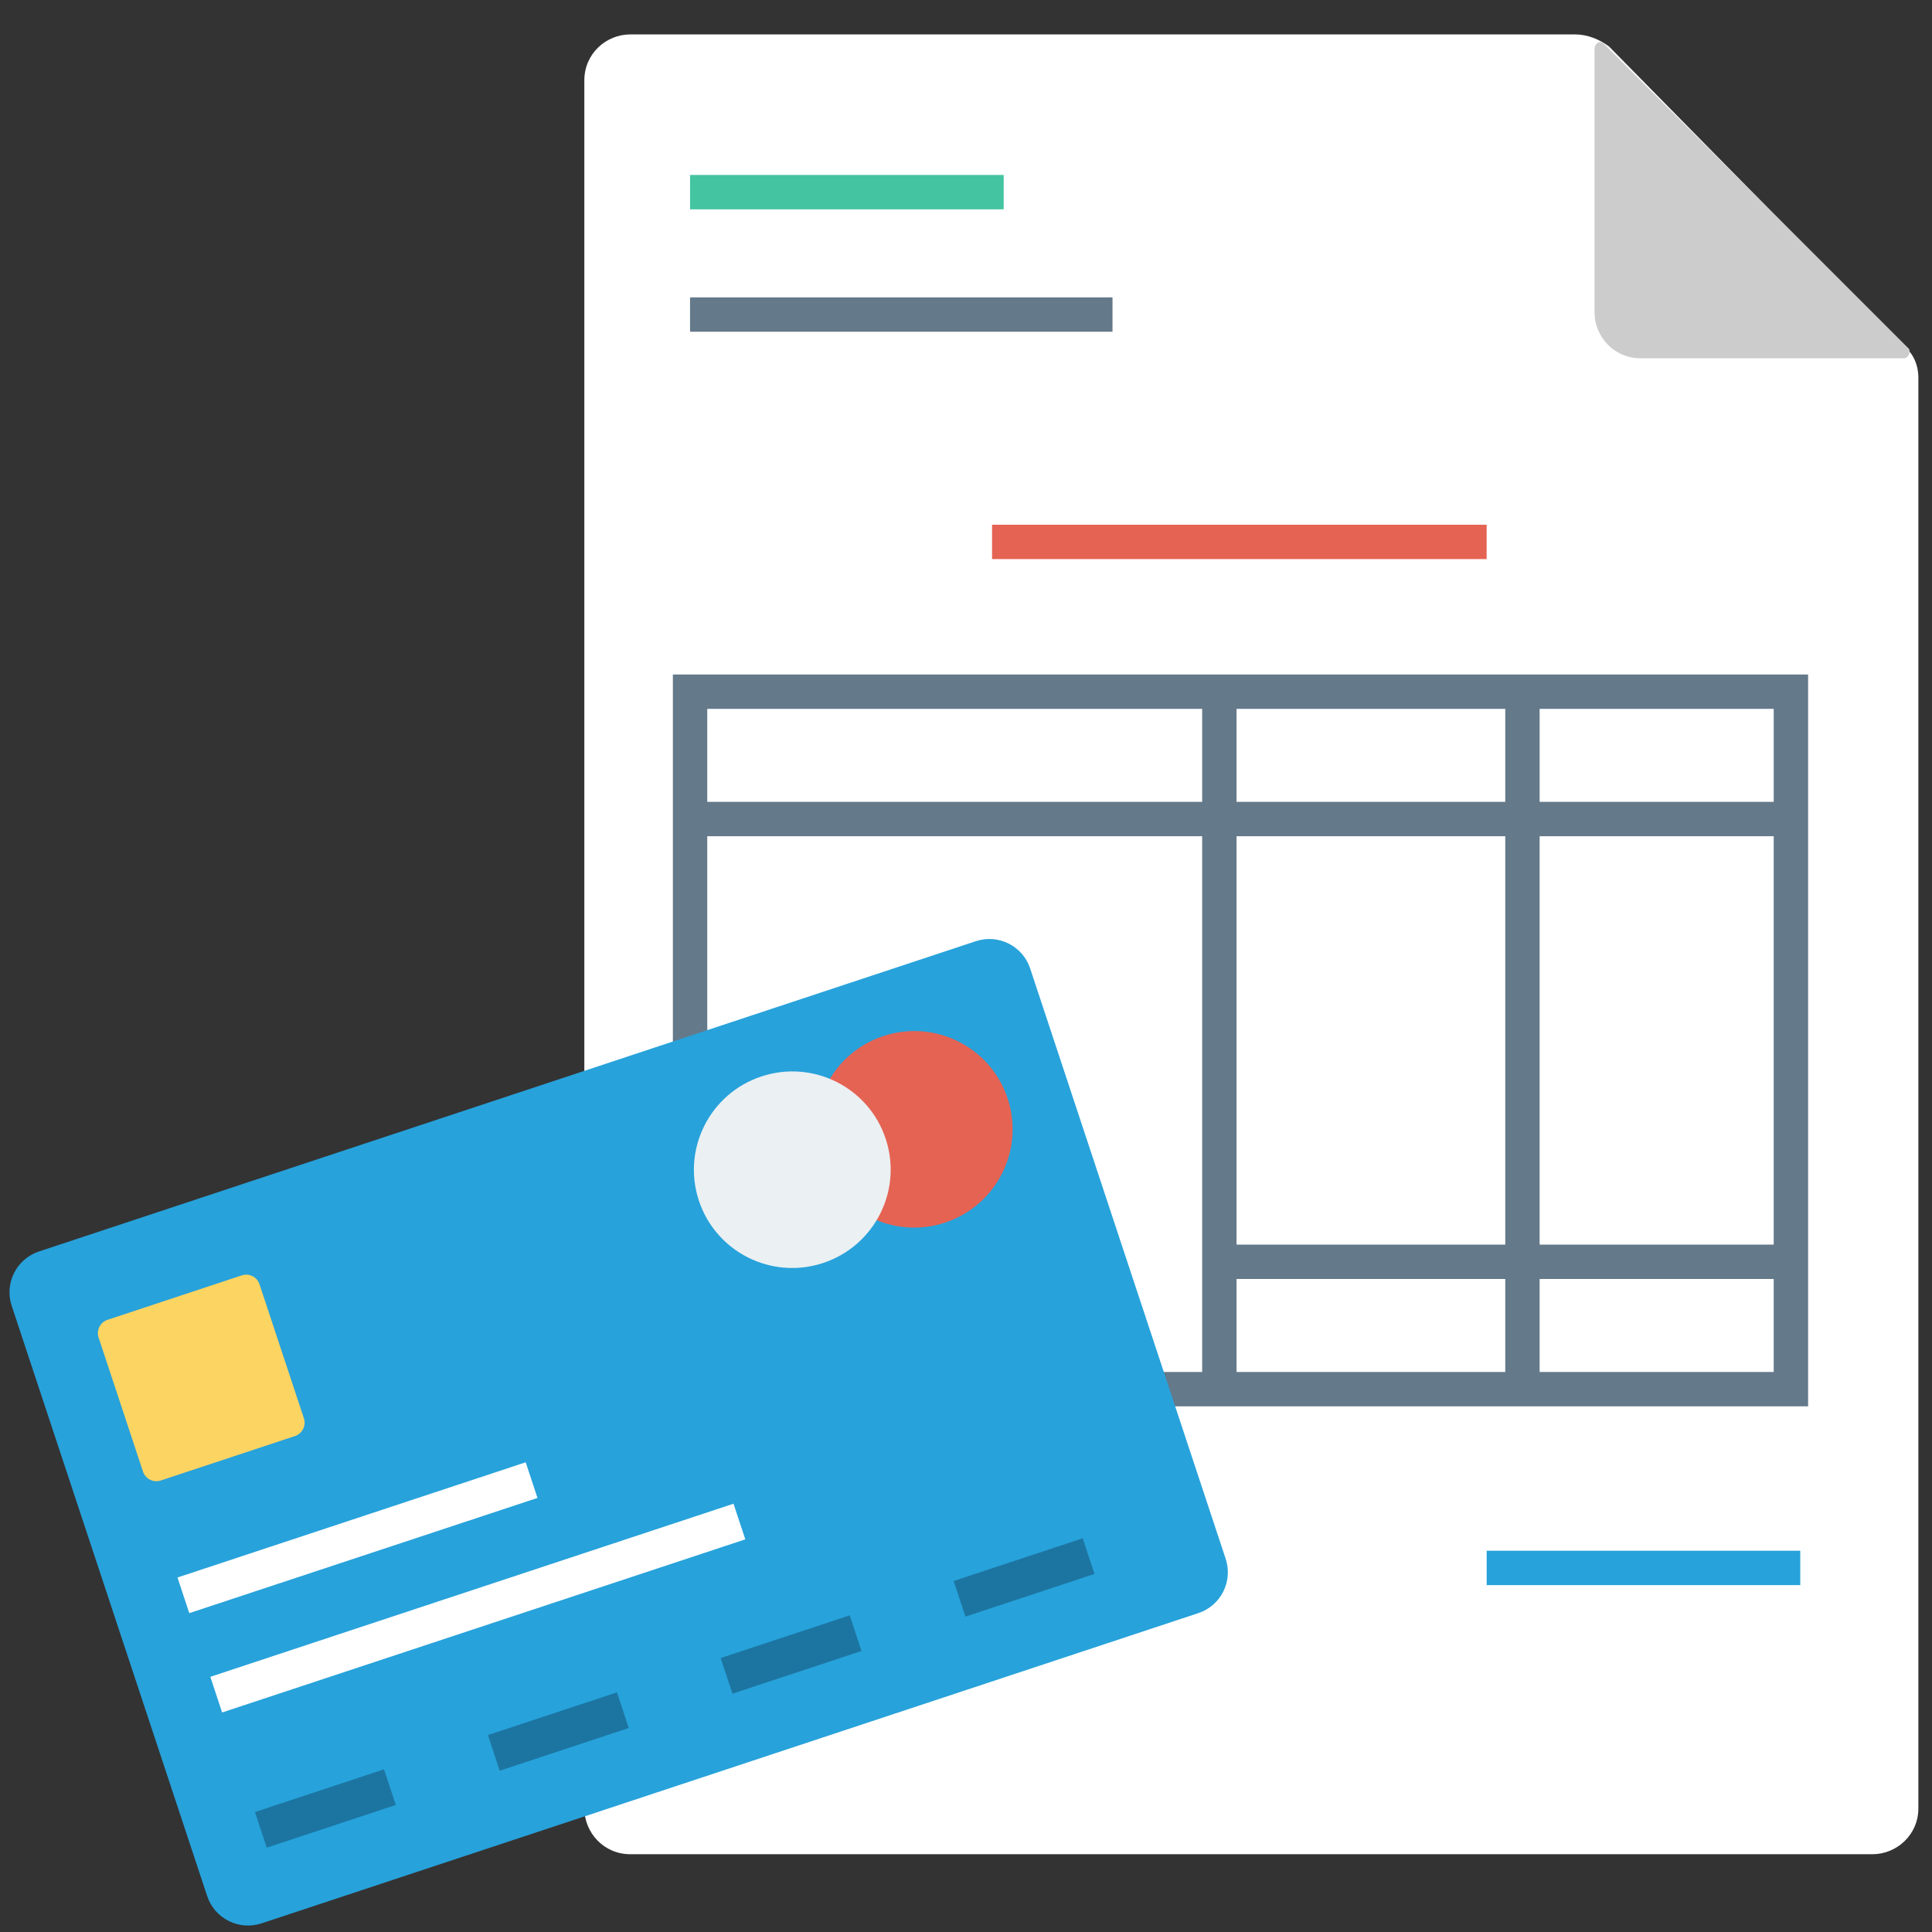 <?xml version="1.0" encoding="utf-8"?>
<!-- Generator: Adobe Illustrator 16.0.0, SVG Export Plug-In . SVG Version: 6.00 Build 0)  -->
<!DOCTYPE svg PUBLIC "-//W3C//DTD SVG 1.1//EN" "http://www.w3.org/Graphics/SVG/1.1/DTD/svg11.dtd">
<svg version="1.1" id="Capa_1" xmlns="http://www.w3.org/2000/svg" xmlns:xlink="http://www.w3.org/1999/xlink" x="0px" y="0px"
	 width="300px" height="300px" viewBox="0 0 300 300" enable-background="new 0 0 300 300" xml:space="preserve">
<rect x="0" y="0" width="300" height="300" fill="#333333" stroke="none"/>
<g>
	<path fill="#FFFFFF" d="M244.596,5.344H97.865c-3.752,0-7.13,3.002-7.13,7.13v268.318c0,3.753,3.002,7.13,7.13,7.13h192.889
		c3.753,0,7.13-3.002,7.13-7.13V58.632c0-1.876-0.751-3.753-2.251-4.879L249.849,7.22C248.348,6.095,246.472,5.344,244.596,5.344z"
		/>
	<path fill="#CCCCCC" d="M254.727,55.63h40.906c0.75,0,1.124-1.126,0.75-1.501L249.099,6.845c-0.751-0.751-1.501,0-1.501,0.75V48.5
		C247.598,52.252,250.601,55.63,254.727,55.63z"/>
	<path fill="#64798A" d="M104.484,104.733v113.643H280.76V104.733H104.484z M275.421,124.512h-36.348v-14.44h36.348V124.512z
		 M192.009,198.601h41.727v14.438h-41.727V198.601z M192.009,193.262v-63.411h41.727v63.411H192.009z M192.009,124.512v-14.44
		h41.727v14.441L192.009,124.512L192.009,124.512z M239.073,129.851h36.348v63.411h-36.348V129.851L239.073,129.851z
		 M186.67,110.072v14.441h-76.847v-14.441H186.67z M109.823,129.851h76.847v83.188h-76.847V129.851z M239.073,213.038v-14.438
		h36.348v14.438H239.073z"/>
	<rect x="107.151" y="27.167" fill="#44C4A1" width="48.703" height="5.336"/>
	<rect x="230.849" y="240.798" fill="#27A2DB" width="48.695" height="5.338"/>
	<rect x="154.046" y="81.479" fill="#E56353" width="76.799" height="5.336"/>
	<rect x="107.151" y="46.175" fill="#64798A" width="65.598" height="5.336"/>
	<path fill="#27A2DB" d="M151.525,146.149L6.057,194.325c-3.501,1.16-5.402,4.933-4.244,8.432l30.36,91.671
		c1.158,3.497,4.936,5.391,8.438,4.23l145.467-48.175c3.503-1.16,5.402-4.934,4.244-8.431l-30.359-91.672
		C158.805,146.884,155.026,144.989,151.525,146.149z"/>
	<path fill="#FCD462" d="M37.536,198.04l-20.835,6.9c-1.146,0.38-1.768,1.615-1.389,2.76l6.891,20.806
		c0.379,1.146,1.615,1.766,2.761,1.386l20.835-6.9c1.146-0.38,1.768-1.615,1.389-2.761l-6.89-20.806
		C39.918,198.28,38.682,197.66,37.536,198.04z"/>
	
		<ellipse transform="matrix(-0.949 0.314 -0.314 -0.949 331.636 297.254)" fill="#E56353" cx="141.843" cy="175.375" rx="15.283" ry="15.261"/>
	
		<ellipse transform="matrix(-0.949 0.314 -0.314 -0.949 296.706 315.399)" fill="#EBF0F3" cx="122.918" cy="181.627" rx="15.284" ry="15.262"/>
	
		<rect x="27.132" y="235.909" transform="matrix(0.949 -0.314 0.314 0.949 -72.264 29.596)" fill="#FFFFFF" width="56.974" height="5.832"/>
	
		<rect x="40.102" y="277.962" transform="matrix(0.949 -0.314 0.314 0.949 -85.749 30.177)" fill="#1C75A1" width="21.119" height="5.833"/>
	
		<rect x="76.269" y="266.001" transform="matrix(0.949 -0.314 0.314 0.949 -80.142 40.934)" fill="#1C75A1" width="21.119" height="5.833"/>
	
		<rect x="112.426" y="254.015" transform="matrix(0.949 -0.314 0.314 0.949 -74.549 51.702)" fill="#1C75A1" width="21.12" height="5.833"/>
	
		<rect x="148.582" y="242.063" transform="matrix(0.949 -0.314 0.314 0.949 -68.932 62.432)" fill="#1C75A1" width="21.119" height="5.832"/>
	
		<rect x="31.514" y="246.831" transform="matrix(0.949 -0.314 0.314 0.949 -74.751 36.028)" fill="#FFFFFF" width="85.603" height="5.833"/>
</g>
</svg>
